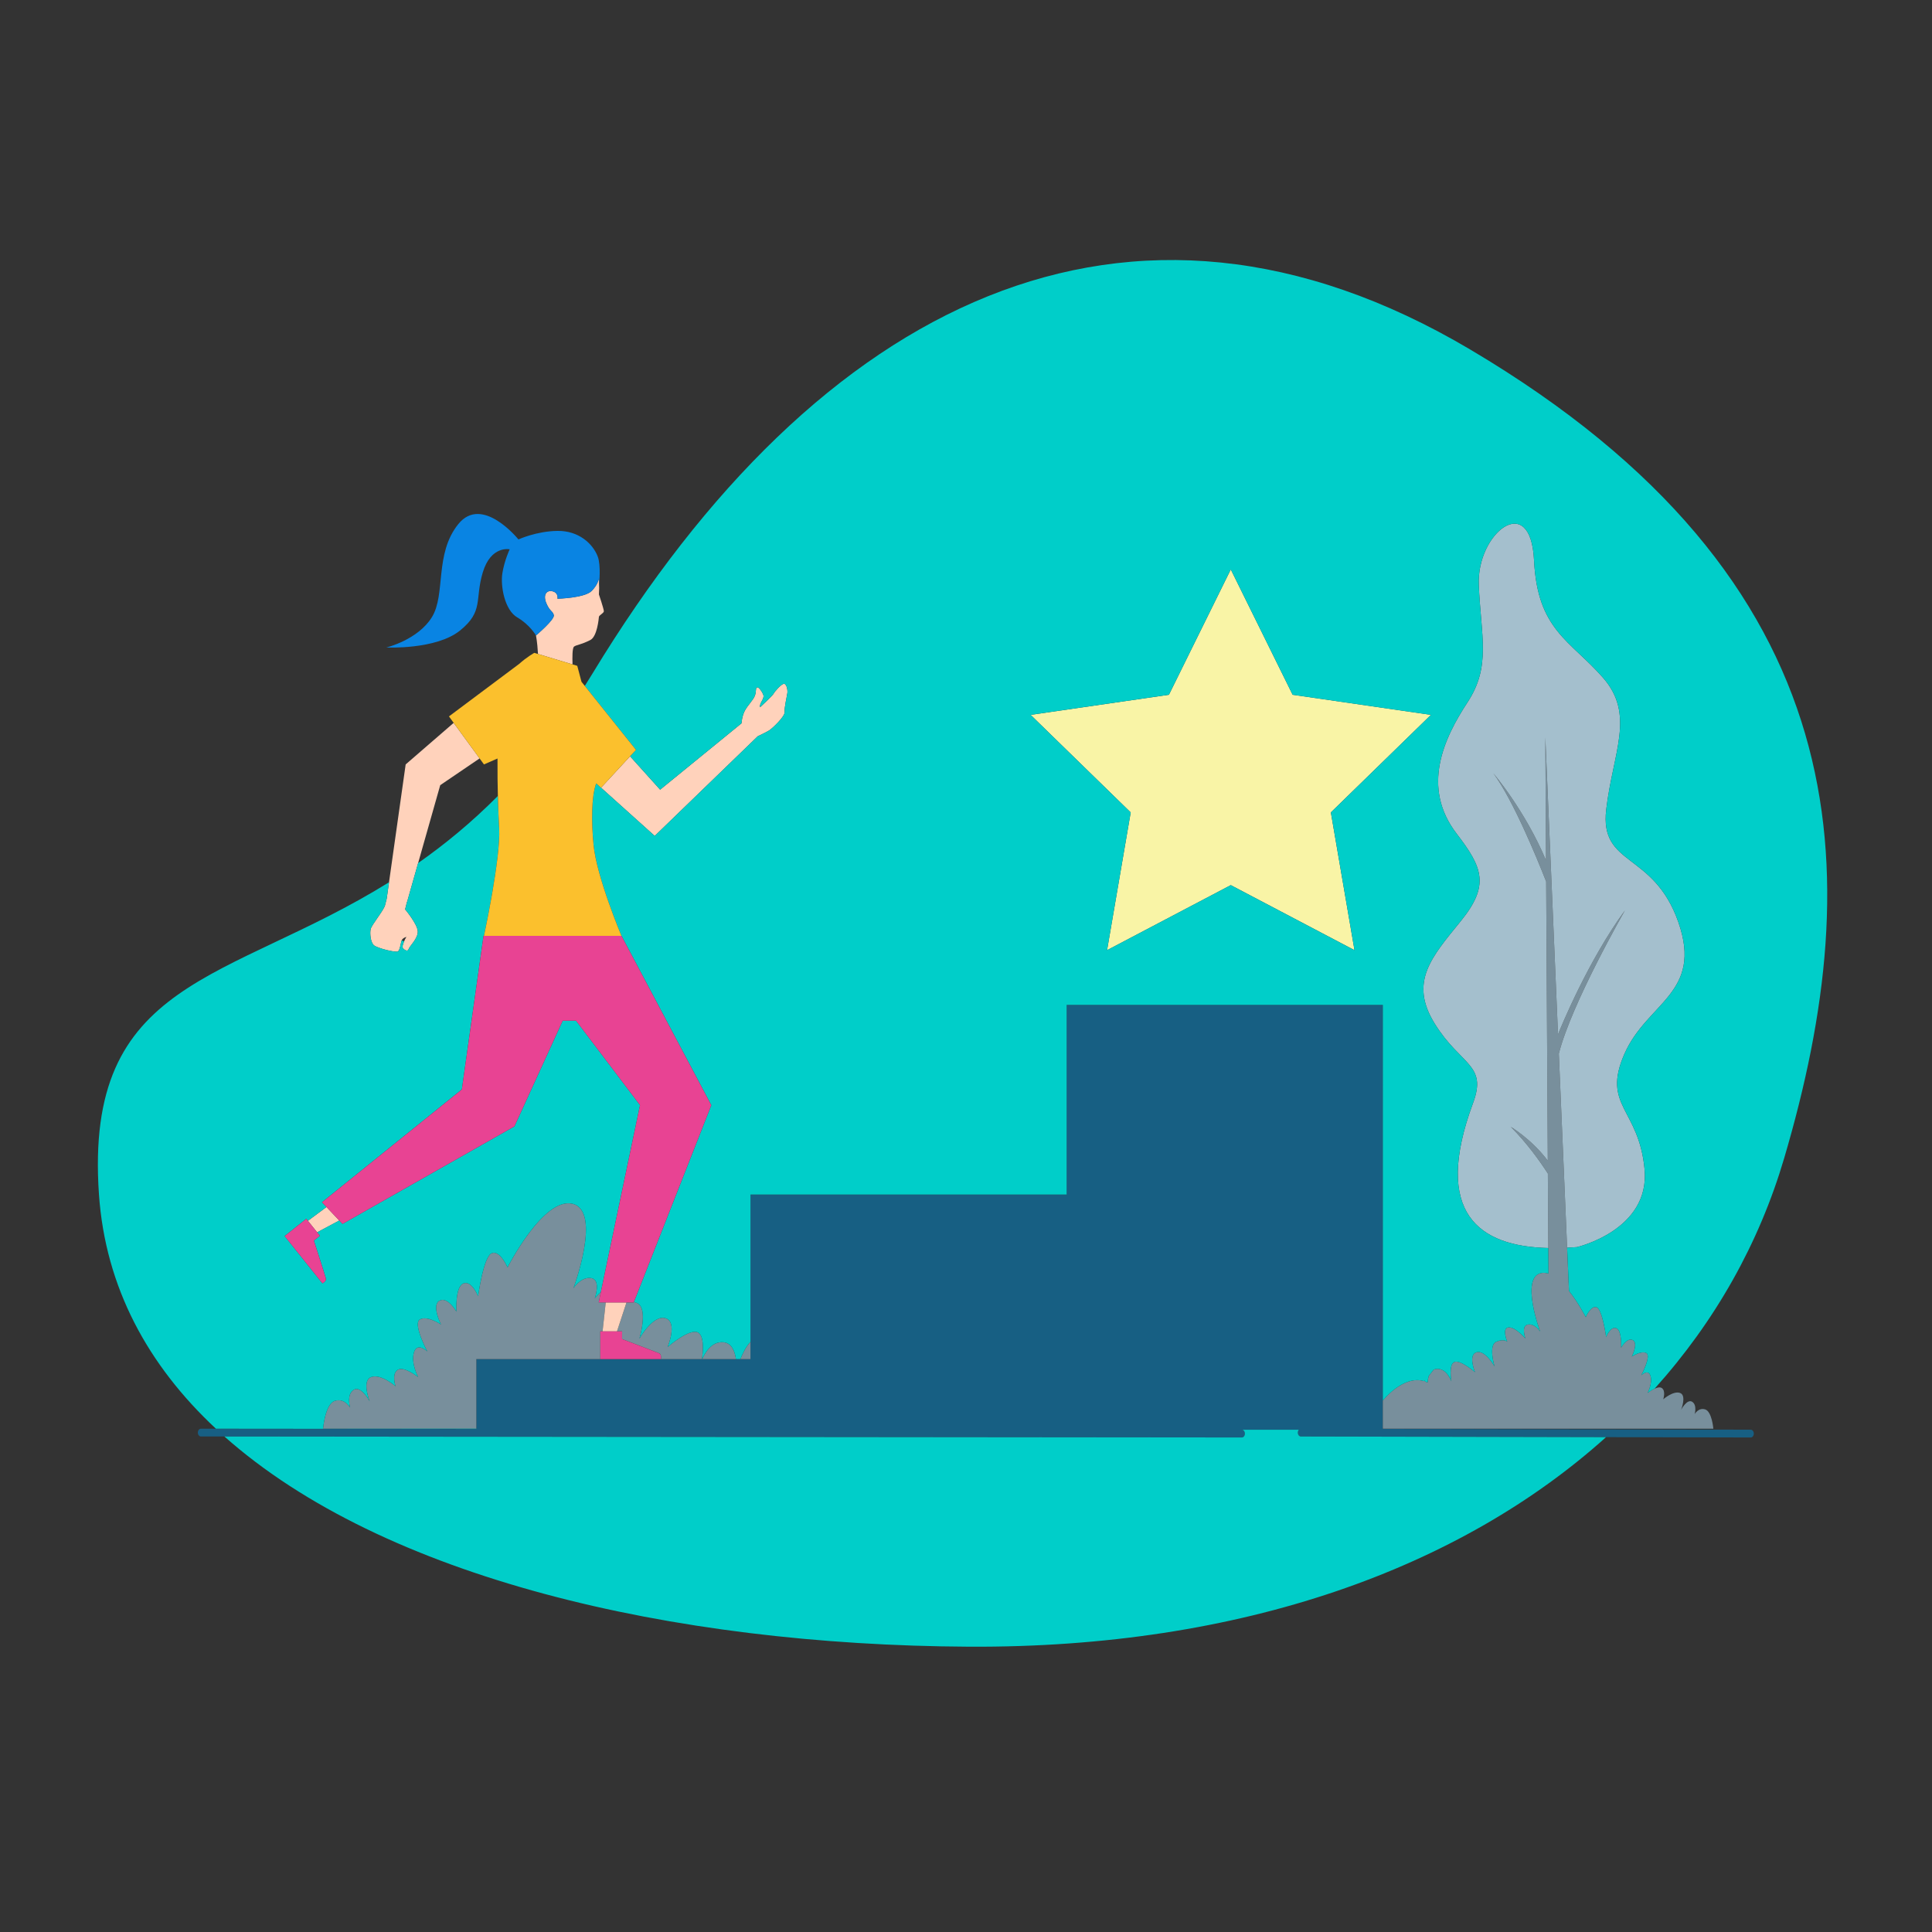 <?xml version="1.0" standalone="no"?>
<svg version="1.1" id="Layer_1" xmlns="http://www.w3.org/2000/svg" xmlns:xlink="http://www.w3.org/1999/xlink" x="0px" y="0px" viewBox="0 0 595.28 595.28" enable-background="new 0 0 595.28 595.28" xml:space="preserve">
<rect x="0" y="0" width="595.28" height="595.28" fill="#333333" stroke="none"/>
<polygon id="color_x5F_9" fill="#F9F4A6" points="398.282,214.067 379.223,175.448 360.163,214.067 317.545,220.259 348.384,250.32 
	341.104,292.766 379.223,272.726 417.342,292.766 410.061,250.32 440.9,220.259 "></polygon>
<path id="color_x5F_8" fill="#175F83" d="M540.372,441.712c-0.001,0.661-0.422,1.196-0.94,1.196c-0.001,0-0.001,0-0.002,0
	l-138.604-0.304c-0.519-0.001-0.939-0.539-0.939-1.2c0-0.351,0.122-0.664,0.311-0.883h-17.502c0.484,0.05,0.865,0.56,0.864,1.19
	c0,0.661-0.421,1.197-0.94,1.197c0,0,0,0-0.001,0l-320.717-0.304c-0.519,0-0.94-0.537-0.939-1.199c0-0.661,0.421-1.197,0.94-1.197
	c0,0,0,0,0.001,0l84.861,0.08v-21.521h84.473v-50.705h97.416v-58.439h97.416v130.64l113.362,0.248
	C539.953,440.513,540.373,441.05,540.372,441.712z"></path>
<path id="color_x5F_7" fill="#788F9C" d="M216.291,418.767h-69.524v21.441H99.538c0,0,0.641-7.688,3.661-8.603
	c3.02-0.915,4.668,2.105,4.668,2.105s-1.19-4.027,1.098-5.491c2.288-1.464,4.942,3.569,4.942,3.569s-2.563-6.406,0.458-7.505
	c3.02-1.098,7.505,2.837,7.505,2.837s-1.281-3.752,0.641-5.034s6.315,2.197,6.315,2.197s-2.288-4.302-1.281-7.596
	c1.007-3.295,4.118-0.275,4.118-0.275s-4.576-8.603-2.288-9.884c2.288-1.281,6.498,1.556,6.498,1.556s-3.02-5.949-0.458-7.322
	c2.563-1.373,5.217,3.386,5.217,3.386s-0.458-7.596,2.105-8.695c2.563-1.098,4.576,3.935,4.576,3.935s1.647-12.264,4.21-13.271
	c2.563-1.007,4.851,4.393,4.851,4.393s11.166-21.965,20.135-19.586s0.183,25.992,0.183,25.992s2.38-3.661,5.491-3.112
	c3.112,0.549,1.079,6.223,1.079,6.223s0.762-0.899,1.874-1.931l-0.67,3.195h2.173l-0.976,8.918h-0.696v8.545h18.653
	c0,0,0.279-1.396-0.503-1.759c-0.782-0.363-11.449-4.412-11.449-4.412v-2.374h-0.614h-0.946l2.928-8.918h2.223l0.064-0.162
	c0.299,0.096,0.617,0.215,0.955,0.362c3.569,1.556,0.732,10.983,0.732,10.983s4.21-7.505,8.054-6.315
	c3.844,1.19,0.641,8.878,0.641,8.878s6.406-5.583,9.152-4.576C217.229,411.334,216.525,417.194,216.291,418.767z M223.001,413.575
	c-3.948-0.464-6.062,3.85-6.62,5.192h10.369C226.435,416.45,225.515,413.871,223.001,413.575z M231.24,418.767v-5.327
	c-1.303,1.301-2.366,3.445-3.12,5.327H231.24z M525.381,434.257c-2.089-0.633-3.229,1.456-3.229,1.456s0.823-2.786-0.76-3.799
	c-1.583-1.013-3.419,2.469-3.419,2.469s1.773-4.432-0.317-5.191s-5.191,1.963-5.191,1.963s0.886-2.596-0.443-3.482
	c-1.329-0.887-4.368,1.519-4.368,1.519s1.583-2.975,0.886-5.254c-0.696-2.279-2.849-0.19-2.849-0.19s3.165-5.951,1.583-6.837
	c-1.583-0.886-4.495,1.076-4.495,1.076s2.089-4.115,0.317-5.065c-1.773-0.95-3.608,2.342-3.608,2.342s0.316-5.254-1.456-6.014
	c-1.773-0.76-3.165,2.722-3.165,2.722s-1.14-8.483-2.912-9.179c-1.773-0.696-3.355,3.039-3.355,3.039s-2.19-4.307-5.174-8.087
	l-3.123-73.11c3.908-15.485,20.395-44.174,20.395-44.174c-11.394,15.558-19.772,36.061-20.648,38.242l-3.91-91.529l0.221,37.931
	c-6.472-15.419-16.207-26.81-16.207-26.81c6.005,8.124,13.171,25.507,16.245,33.328l0.501,86.002
	c-5.044-6.7-11.417-10.438-11.417-10.438c4.957,4.957,8.922,10.5,11.441,14.399l0.134,22.952l0.046,7.875
	c-0.822-0.272-1.638-0.339-2.43-0.129c-6.204,1.646-0.127,17.979-0.127,17.979s-1.646-2.532-3.798-2.152
	c-2.152,0.38-0.746,4.305-0.746,4.305s-3.052-3.609-5.205-3.419c-2.152,0.19-0.38,4.431-0.38,4.431s-0.95-1.076-3.419,0
	c-2.469,1.076-0.506,7.597-0.506,7.597s-2.912-5.191-5.571-4.368c-2.659,0.823-0.443,6.141-0.443,6.141s-4.431-3.862-6.331-3.165
	c-1.899,0.696-0.95,6.014-0.95,6.014s-1.456-4.242-4.685-3.862c-0.312,0.037-0.579,0.137-0.824,0.265
	c-0.478,0.659-0.955,1.259-1.409,1.799c-0.247,0.686-0.367,1.447-0.422,2.128c-0.26-0.126-0.52-0.234-0.78-0.326
	c-0.041-0.105-0.082-0.211-0.126-0.319c-0.071,0.074-0.136,0.141-0.204,0.21c-6.441-1.94-12.675,6.003-12.675,6.003v8.662h17.523
	h15.137h69.181C527.913,440.208,527.47,434.89,525.381,434.257z"></path>
<path id="color_x5F_6" fill="#A4BFCD" d="M442.081,315.446c-7.993-12.859-1.043-20.504,7.993-31.625
	c9.036-11.121,6.712-16.548-1.281-26.974c-10.973-14.312-3.932-29.326,3.366-40.447c7.298-11.121,4.17-20.157,3.475-36.143
	c-0.695-15.986,15.986-29.192,17.029-7.646c1.043,21.547,11.121,24.674,21.199,36.143s3.128,22.937,1.043,40.661
	c-2.085,17.724,14.596,12.859,22.242,34.753c7.646,21.894-9.731,24.674-16.681,40.661c-6.951,15.986,4.518,16.681,6.255,35.448
	c1.738,18.766-20.852,23.979-20.852,23.979c-1.014,0.082-2.016,0.143-3.012,0.193l-2.555-59.813
	c3.908-15.485,20.395-44.174,20.395-44.174c-11.394,15.557-19.772,36.06-20.648,38.242l-3.91-91.529l0.221,37.932
	c-6.472-15.419-16.207-26.811-16.207-26.811c6.005,8.124,13.171,25.507,16.245,33.328l0.501,86.002
	c-5.044-6.7-11.417-10.438-11.417-10.438c4.957,4.957,8.922,10.5,11.441,14.399l0.134,22.952
	c-21.267-0.484-35.832-10.627-23.158-44.765C458.3,327.913,450.074,328.304,442.081,315.446z"></path>
<path id="color_x5F_5" fill="#FFD2BB" d="M242.61,213.468c-0.12,0.989-0.99,4.596-0.851,5.924c0.139,1.328-3.802,5.075-4.812,5.691
	c-1.01,0.615-3.462,1.76-3.463,1.761l-31.754,30.718l-16.536-14.854l8.94-9.685l9.262,10.287l18.353-14.964l6.718-5.481
	c0,0,0.114-2.235,1.064-3.96c0.95-1.725,2.555-3.212,3.059-4.55c0.505-1.338,0.127-2.408,0.682-2.567
	c0.555-0.159,1.626,1.466,1.924,2.318s-0.514,1.863-0.831,2.616c-0.317,0.753-0.166,1.181-0.166,1.181s3.854-3.558,4.139-4.145
	c0.285-0.587,2.111-2.724,3.03-3.034C242.289,210.414,242.73,212.479,242.61,213.468z M186.058,188.308
	c-0.047-0.812-1.52-5.156-1.52-5.156c0.101-1.341,0.097-2.572,0.022-3.725l-0.065-0.783c-0.012-0.117-0.03-0.227-0.043-0.341
	c-0.029,0.38-0.262,1.815-2.108,3.738c-2.161,2.251-10.584,2.431-10.584,2.431s0.409-1.711-1.393-2.251
	c-1.801-0.54-3.152,0.878-2.071,3.546c1.081,2.668,1.981,2.398,2.341,3.748c0.36,1.351-5.489,6.276-5.489,6.276l-0.002-0.003
	c0.37,2.039,0.542,4.348,0.616,5.71l10.648,3.216c-0.079-2.039-0.098-5.103,0.476-5.498c0.868-0.597,2.011-0.498,4.993-2.008
	c2.144-1.085,2.605-6.675,2.659-7.164C184.593,189.556,186.091,188.884,186.058,188.308z M124.992,235.532l-5.846,41.385
	c-0.229,0.915-0.421,1.671-0.526,2.059c-0.419,1.555-4.127,6.001-4.416,7.296c-0.289,1.294-0.048,4.12,1.033,5.007
	c1.081,0.887,6.803,2.342,7.415,1.843c0.612-0.498,0.831-2.689,1.144-3.424c0.313-0.736,1.427-1.028,1.427-1.028
	c-0.527,0.747-1.398,2.873-1.167,3.321c0.23,0.448,1.484,1.491,1.838,0.457c0.355-1.034,2.971-3.312,2.822-5.545
	c-0.148-2.233-3.891-6.71-3.891-6.71l0.583-2.345l0.037,0.004l10.198-35.93l12.128-8.24l-7.986-10.957L124.992,235.532z
	 M185.662,410.212h4.445l2.928-8.918h-6.397L185.662,410.212z M94.872,376.147l2.845,3.559l6.816-3.649l-3.938-4.154L94.872,376.147
	z"></path>
<path id="color_x5F_4" fill="#00CEC9" d="M400.826,442.604l94.02,0.206c-44.79,40.261-112.016,65.014-196.324,64.564
	c-91.934-0.49-180.517-21.365-229.368-64.763l313.467,0.297c0,0,0,0,0.001,0c0.519,0,0.94-0.536,0.94-1.197
	c0-0.629-0.381-1.14-0.864-1.19h17.502c-0.189,0.219-0.311,0.532-0.311,0.883C399.887,442.066,400.307,442.603,400.826,442.604z
	 M146.767,440.208H99.538c0,0,0.641-7.688,3.661-8.603c3.02-0.915,4.668,2.105,4.668,2.105s-1.19-4.027,1.098-5.491
	c2.288-1.464,4.942,3.569,4.942,3.569s-2.563-6.406,0.458-7.505c3.02-1.098,7.505,2.837,7.505,2.837s-1.281-3.752,0.641-5.034
	c1.922-1.281,6.315,2.197,6.315,2.197s-2.288-4.302-1.281-7.596c1.007-3.295,4.118-0.275,4.118-0.275s-4.576-8.603-2.288-9.884
	c2.288-1.281,6.498,1.556,6.498,1.556s-3.02-5.949-0.458-7.322c2.563-1.373,5.217,3.386,5.217,3.386s-0.458-7.596,2.105-8.695
	c2.563-1.098,4.576,3.935,4.576,3.935s1.647-12.264,4.21-13.271s4.851,4.393,4.851,4.393s11.166-21.965,20.135-19.586
	c8.969,2.38,0.183,25.992,0.183,25.992s2.38-3.661,5.491-3.112c3.112,0.549,1.079,6.223,1.079,6.223s0.762-0.899,1.874-1.931
	l12.068-57.578l-19.726-26.044h-4.094l-14.887,32.587l-52.962,30.05l-1.002-1.057l-6.816,3.649l0.461,0.576l0.383,0.48l-1.854,1.482
	c0,0,3.497,10.86,3.701,11.698c0.205,0.837-1.06,1.491-1.06,1.491l-11.646-14.571l6.675-5.335l2.481,3.104l-1.985-2.484l5.722-4.243
	l-1.387-1.463l43.099-34.761l6.678-47.338l0.137,0c0.044-0.205,5.185-24.036,4.683-33.078c-0.154-2.778-0.303-6.184-0.402-10.019
	c-8.139,8.208-16.392,14.956-24.573,20.685l-3.384,11.923l-0.037-0.004l-0.583,2.345c0,0,3.743,4.477,3.891,6.71
	c0.148,2.233-2.467,4.511-2.822,5.545c-0.355,1.034-1.608-0.009-1.838-0.457c-0.138-0.269,0.122-1.143,0.466-1.961
	c0,0.001-0.001,0.002-0.001,0.002c-0.243-0.102-0.492-0.194-0.74-0.287c-0.304,0.772-0.527,2.887-1.128,3.377
	c-0.612,0.499-6.334-0.956-7.415-1.843c-1.081-0.887-1.322-3.712-1.033-5.007c0.289-1.294,3.997-5.741,4.416-7.296
	c0.105-0.388,0.297-1.144,0.526-2.059l0.716-5.071c-49.694,30.903-94.02,29.406-89.371,96.216
	c1.99,28.597,15.064,52.58,36.037,72.15l80.239,0.076V440.208z M549.735,356.853c-7.729,26.219-21.231,50.236-39.926,71.02
	c-1.123,0.506-2.154,1.32-2.154,1.32s1.583-2.975,0.886-5.254c-0.696-2.279-2.849-0.19-2.849-0.19s3.165-5.951,1.583-6.837
	c-1.583-0.886-4.495,1.076-4.495,1.076s2.089-4.115,0.317-5.065c-1.773-0.949-3.608,2.343-3.608,2.343s0.316-5.254-1.456-6.014
	c-1.773-0.76-3.165,2.722-3.165,2.722s-1.14-8.483-2.912-9.179c-1.773-0.696-3.355,3.039-3.355,3.039s-2.19-4.307-5.174-8.087
	l-3.123-73.11l2.555,59.813c0.996-0.05,1.998-0.111,3.012-0.193c0,0,22.589-5.213,20.852-23.979
	c-1.738-18.767-13.206-19.462-6.255-35.448c6.951-15.986,24.327-18.766,16.681-40.661c-7.646-21.894-24.327-17.029-22.242-34.753
	s9.036-29.192-1.043-40.661c-10.078-11.468-20.157-14.596-21.199-36.143c-1.043-21.547-17.724-8.341-17.029,7.646
	c0.695,15.986,3.823,25.022-3.475,36.143c-7.298,11.121-14.339,26.134-3.366,40.447c7.993,10.426,10.317,15.853,1.281,26.974
	c-9.036,11.121-15.986,18.766-7.993,31.625c7.993,12.858,16.219,12.467,11.816,24.327c-12.674,34.138,1.891,44.281,23.158,44.765
	l0.046,7.875c-0.822-0.272-1.638-0.339-2.43-0.129c-6.204,1.646-0.127,17.979-0.127,17.979s-1.646-2.532-3.798-2.152
	c-2.152,0.38-0.746,4.305-0.746,4.305s-3.052-3.609-5.205-3.419c-2.152,0.19-0.38,4.432-0.38,4.432s-0.95-1.076-3.419,0
	c-2.469,1.076-0.506,7.597-0.506,7.597s-2.912-5.191-5.571-4.368c-2.659,0.823-0.443,6.141-0.443,6.141s-4.431-3.862-6.331-3.165
	c-1.899,0.696-0.95,6.014-0.95,6.014s-1.456-4.242-4.685-3.862c-0.312,0.037-0.579,0.137-0.824,0.265
	c-0.478,0.659-0.954,1.259-1.409,1.799c-0.247,0.686-0.367,1.447-0.422,2.128c-0.26-0.126-0.52-0.234-0.78-0.326
	c-0.041-0.105-0.082-0.211-0.126-0.319c-0.071,0.074-0.136,0.141-0.204,0.21c-6.441-1.94-12.675,6.003-12.675,6.003V309.623h-97.416
	v58.439H231.24v45.378c-1.303,1.301-2.366,3.445-3.12,5.327h-1.369c-0.315-2.317-1.235-4.896-3.749-5.192
	c-3.948-0.465-6.062,3.85-6.62,5.192h-0.09c0.234-1.573,0.939-7.433-1.435-8.303c-2.746-1.007-9.152,4.576-9.152,4.576
	s3.203-7.688-0.641-8.878c-3.844-1.19-8.054,6.315-8.054,6.315s2.837-9.427-0.732-10.983c-0.338-0.147-0.656-0.266-0.955-0.362
	l23.84-60.611l-27.675-52.169c0,0-7.613-18.039-8.589-27.906c-0.723-7.309-0.664-15.113,0.796-19.061l1.5,1.321l16.536,14.854
	l31.754-30.718c0.001,0,2.453-1.146,3.463-1.761c1.01-0.615,4.952-4.363,4.812-5.691c-0.14-1.328,0.73-4.935,0.851-5.924
	c0.12-0.989-0.321-3.054-1.24-2.744c-0.919,0.31-2.745,2.447-3.03,3.034c-0.285,0.587-4.139,4.145-4.139,4.145
	s-0.151-0.428,0.166-1.181c0.317-0.753,1.128-1.764,0.831-2.616c-0.298-0.852-1.369-2.476-1.924-2.318
	c-0.555,0.159-0.178,1.229-0.682,2.567c-0.505,1.338-2.109,2.825-3.059,4.55c-0.95,1.725-1.064,3.96-1.064,3.96l-6.718,5.481
	l-18.353,14.964l-9.262-10.287l1.822-1.974l-15.77-19.706c0.81-1.277,1.618-2.57,2.42-3.891
	C252.18,92.862,347.867,45.425,452.982,107.682C573.151,178.854,575.681,268.838,549.735,356.853z M440.901,220.259l-42.618-6.193
	l-19.059-38.619l-19.06,38.619l-42.618,6.193l30.839,30.061l-7.28,42.446l38.119-20.04l38.119,20.04l-7.28-42.446L440.901,220.259z"></path>
<path id="color_x5F_3" fill="#E84393" d="M184.465,401.294l12.738-60.773l-19.726-26.044h-4.094l-14.887,32.587l-52.962,30.05
	l-6.327-6.675l43.099-34.761l6.678-47.338l42.503,0.011l27.675,52.169l-23.903,60.773H184.465z M203.117,416.998
	c-0.782-0.363-11.449-4.412-11.449-4.412v-2.374h-0.614h-6.087v8.545h18.653C203.619,418.757,203.898,417.361,203.117,416.998z
	 M96.707,382.244l1.854-1.482l-0.383-0.48l-3.801-4.755l-6.675,5.335l11.646,14.571c0,0,1.265-0.654,1.06-1.491
	C100.204,393.105,96.707,382.244,96.707,382.244z"></path>
<path id="color_x5F_2" fill="#FBC02D" d="M138.333,220.734l21.563-16.125l0,0c2.449-2.189,4.731-3.453,4.731-3.453l13.24,3.999
	c0,0,0.536,1.984,1.297,4.909l16.792,20.984l-10.762,11.659l-1.5-1.321c-1.46,3.948-1.519,11.751-0.796,19.061
	c0.976,9.867,8.589,27.906,8.589,27.906l-42.368-0.002c0,0,5.19-24.007,4.685-33.087c-0.296-5.334-0.573-12.971-0.512-21.556
	l-4.173,1.825L138.333,220.734z"></path>
<path id="color_x5F_1" fill="#0984E3" d="M184.458,178.194c0,0,0.047,1.594-2.114,3.846c-2.161,2.251-10.584,2.431-10.584,2.431
	s0.409-1.711-1.393-2.251c-1.801-0.54-3.152,0.878-2.071,3.546c1.081,2.668,1.981,2.398,2.341,3.748
	c0.36,1.351-5.489,6.276-5.489,6.276s-1.896-3.304-5.768-5.556c-3.872-2.251-5.223-9.635-4.593-13.598
	c0.63-3.962,2.255-7.384,2.255-7.384s-5.767-1.268-8.289,7.111s0.36,11.98-7.024,17.924s-22.693,5.223-22.693,5.223
	s9.726-2.341,14.048-9.365s0.72-19.451,8.105-28.636c7.384-9.185,18.551,4.702,18.551,4.702s5.487-2.541,12.019-2.631
	c6.532-0.09,10.878,3.912,12.407,7.874c1.052,2.725,0.432,8.439,0.432,8.439L184.458,178.194z"></path>
</svg>